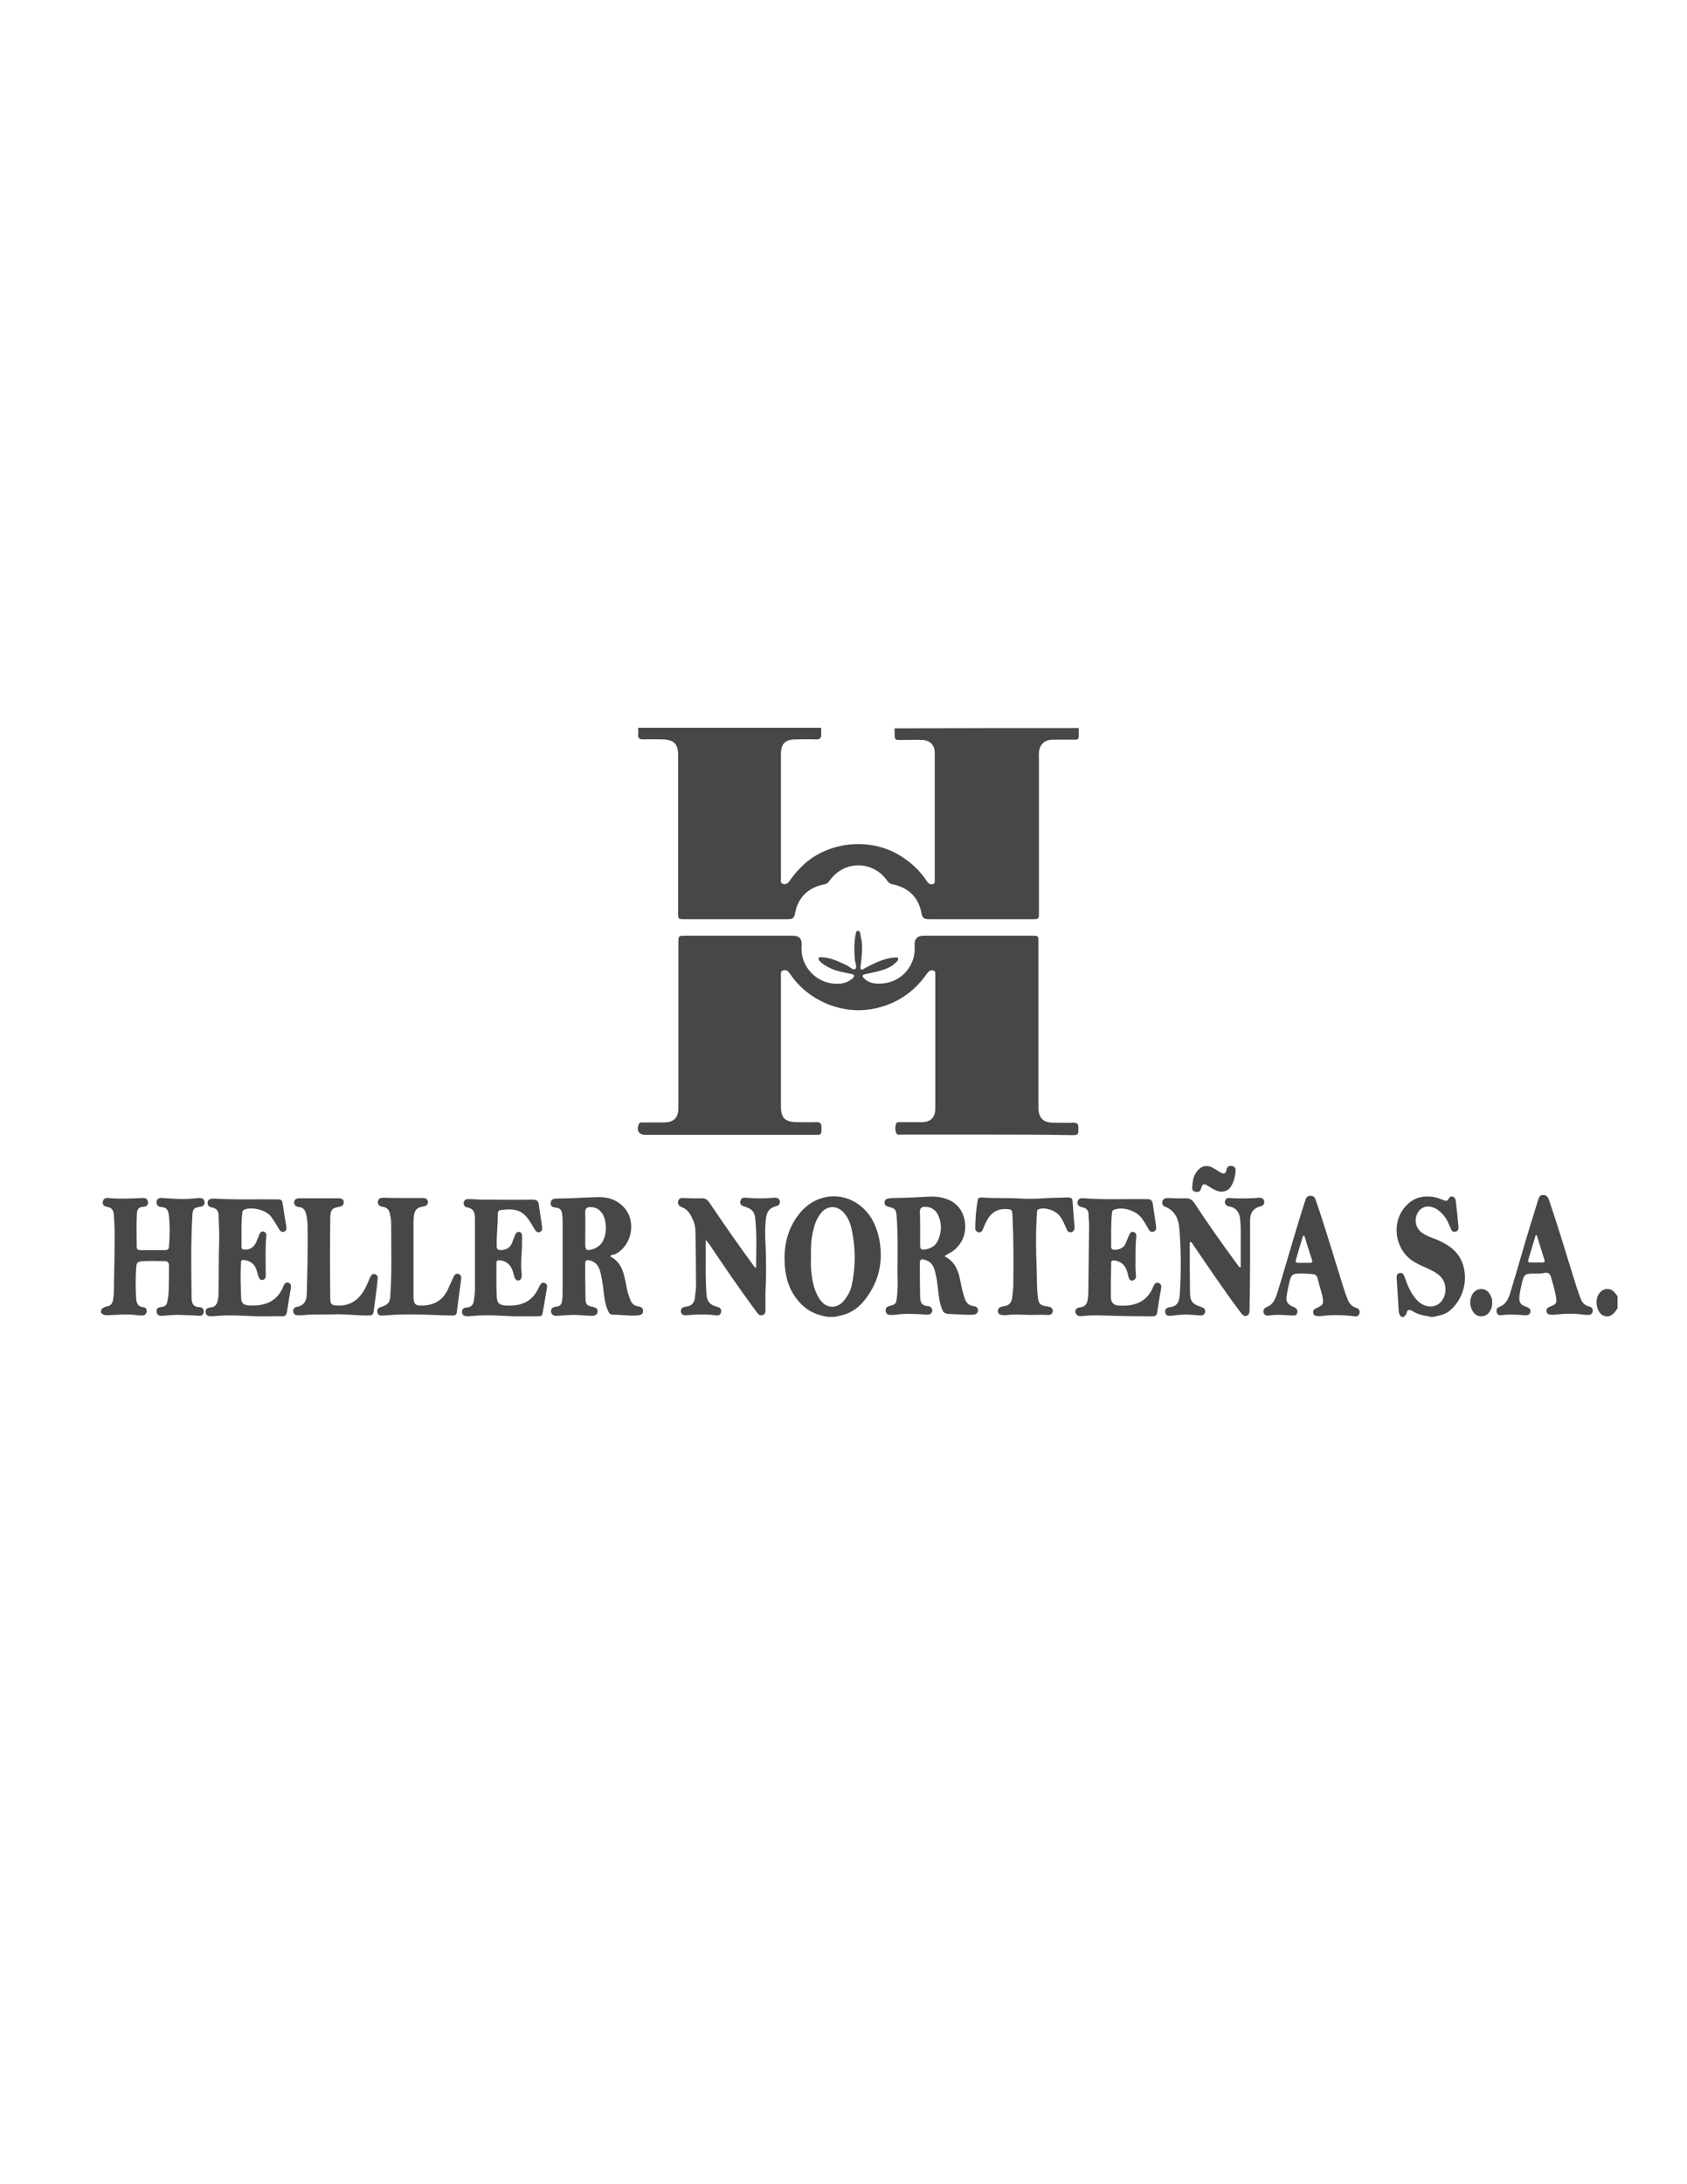 <?xml version="1.0" encoding="utf-8"?>
<!-- Generator: Adobe Illustrator 18.1.1, SVG Export Plug-In . SVG Version: 6.00 Build 0)  -->
<svg version="1.1" id="Layer_1" xmlns="http://www.w3.org/2000/svg" xmlns:xlink="http://www.w3.org/1999/xlink" x="0px" y="0px"
	 viewBox="0 0 612 792" enable-background="new 0 0 612 792" xml:space="preserve">
<g>
	<path fill="#474747" d="M391.3,264c0.2,5.1,0.3,4.1-3.8,4.2c-1.9,0-3.8,0-5.7,0c-2.9,0.1-4.7,1.8-4.9,4.7c-0.1,0.7,0,1.5,0,2.2
		c0,18.6,0,37.2,0,55.8c0,2.4,0,2.4-2.5,2.4c-12.5,0-25,0-37.5,0c-1.6,0-2.3-0.4-2.6-2.1c-1-5.7-4.7-9.4-10.4-10.5
		c-0.9-0.2-1.5-0.6-2-1.3c-5.3-7.5-15.7-7.5-21,0c-0.5,0.7-1.1,1.2-2,1.3c-5.7,1.1-9.5,4.8-10.5,10.6c-0.3,1.7-1,2-2.5,2
		c-12.5,0-25.1,0-37.6,0c-2.2,0-2.3,0-2.3-2.3c0-19,0-38,0-57.1c0-4.2-1.5-5.7-5.7-5.8c-2.3,0-4.5-0.1-6.8,0c-1.5,0.1-2.2-0.5-2-2
		c0.1-0.7,0-1.5,0-2.2c22.1,0,44.3,0,66.4,0c0,0.7,0,1.5,0,2.2c0.2,1.5-0.5,2.1-2,2c-2.4-0.1-4.8,0-7.3,0c-3.7,0-5.3,1.6-5.3,5.3
		c0,15,0,30,0,45.1c0,0.7-0.3,1.7,0.7,2c1,0.3,1.8-0.1,2.4-1c1.6-2.4,3.5-4.5,5.6-6.4c9.5-8.3,24.5-9.4,35.1-2.5
		c3.7,2.4,6.8,5.3,9.2,9c0.5,0.8,1.2,1.2,2.1,1c0.9-0.2,0.7-0.9,0.7-1.5c0-15.4,0-30.8,0-46.2c0-2.8-1.8-4.5-4.6-4.6
		c-1.9-0.1-3.8,0-5.7,0c-4.9,0-4.1,0.6-4.3-4.2C347,264,369.2,264,391.3,264z"/>
	<path fill="#474747" d="M36.7,475c0.5-0.8,1.3-1.1,2.1-1.3c1.4-0.2,2-1.1,2.2-2.3c0.1-0.9,0.3-1.9,0.3-2.8
		c0.1-7.2,0.3-14.4,0.3-21.7c0-2.1-0.2-4.2-0.3-6.3c-0.1-1.5-0.6-2.8-2.5-3c-1-0.1-1.7-0.8-1.5-1.8c0.1-1.1,1-1.5,1.9-1.4
		c4.1,0.4,8.2,0.2,12.3,0c1.1-0.1,2.1,0.2,2.2,1.5c0.1,1.3-0.8,1.7-2,1.7c-1.3,0.1-1.9,0.9-2,2.1c-0.3,4.2-0.1,8.3-0.1,12.5
		c0,0.8,0.5,1.1,1.3,1.1c3,0,6,0,9,0c0.9,0,1.4-0.4,1.4-1.3c0.3-3.9,0.4-7.9-0.1-11.8c-0.2-1.5-1-2.4-2.5-2.5
		c-1.1-0.1-2-0.5-1.9-1.9c0.1-1.3,1.2-1.5,2.3-1.4c3.1,0.2,6.2,0.5,9.3,0.3c1.3-0.1,2.6-0.2,3.9-0.3c1,0,1.8,0.3,1.9,1.4
		c0.1,1.2-0.6,1.7-1.7,1.8c-2.1,0.3-2.6,0.8-2.7,3c-0.6,9.9-0.4,19.8-0.3,29.7c0,2.3,0.5,3.6,2.9,3.7c0.9,0,1.6,0.6,1.5,1.7
		c-0.1,1.2-0.9,1.5-1.9,1.4c-2.1-0.2-4.2-0.2-6.3-0.3c-2.2-0.1-4.4,0.1-6.6,0.3c-1,0.1-2.1,0-2.3-1.4c-0.2-1.4,0.8-1.7,1.9-1.8
		c1.5-0.1,1.9-1.2,2.1-2.4c0.6-3,0.4-6,0.5-9c0-1.2,0-2.4,0-3.6c0-1-0.4-1.6-1.5-1.6c-2.9,0-5.9-0.2-8.8,0.1
		c-0.9,0.1-1.4,0.5-1.5,1.5c-0.4,4-0.3,8-0.1,12c0.1,1.6,0.7,3,2.6,3.1c0.9,0.1,1.4,0.8,1.2,1.7c-0.2,0.9-0.8,1.3-1.7,1.3
		c-0.8,0-1.7-0.1-2.5-0.2c-3.3-0.4-6.6,0-9.9,0.1c-1,0-1.9-0.1-2.5-1C36.7,475.6,36.7,475.3,36.7,475z"/>
	<path fill="#474747" d="M300.2,477.5c-3.6-0.6-6.9-1.9-9.5-4.6c-3.6-3.6-5.4-8-5.9-13c-0.7-7.2,0.5-13.9,5.1-19.7
		c5.8-7.4,15.7-8.6,22.8-2.5c3.7,3.2,5.5,7.5,6.4,12.3c1.4,8.3-0.6,15.7-6,22.1c-2.4,2.8-5.4,4.5-9,5.1c-0.4,0.1-0.8,0.2-1.2,0.3
		C301.9,477.5,301,477.5,300.2,477.5z M294.2,455.6c0,1.3-0.1,2.6,0,3.9c0.3,4,0.8,8,3.1,11.5c2.4,3.7,6.5,3.8,9.2,0.2
		c1.2-1.6,2.1-3.3,2.5-5.2c1.4-6.5,1.4-13.1,0.1-19.6c-0.5-2.6-1.4-5.1-3.3-7c-2.4-2.4-5.8-2.2-7.9,0.4c-1.4,1.7-2.2,3.6-2.7,5.7
		C294.3,448.7,294.1,452.1,294.2,455.6z"/>
	<path fill="#474747" d="M508.3,477.5c-0.6-0.7-0.9-1.5-0.9-2.3c-0.2-3.8-0.5-7.7-0.7-11.5c-0.1-0.9-0.1-1.9,1.1-2.1
		c1.2-0.2,1.5,0.8,1.8,1.6c1.1,3,2.2,5.9,4.5,8.3c2.5,2.6,6.1,3,8.3,0.9c2.6-2.5,2.7-7,0.1-9.6c-1.3-1.3-3-2.1-4.7-2.9
		c-1.6-0.7-3.2-1.4-4.7-2.3c-7.4-4.3-8.7-15.1-2.5-20.9c2.6-2.5,5.7-3.2,9.2-2.7c1.4,0.2,2.7,0.7,3.9,1.2c0.8,0.3,1.4,0.4,1.8-0.5
		c0.3-0.6,0.8-1,1.5-0.8c0.7,0.2,1,0.8,1.1,1.4c0.4,3.2,0.7,6.4,1,9.6c0.1,0.8-0.2,1.5-1,1.7c-1,0.3-1.5-0.3-1.8-1.1
		c-0.7-1.6-1.3-3.3-2.5-4.7c-1.2-1.4-2.5-2.6-4.3-3.1c-1.8-0.6-3.8,0-4.9,1.6c-1.8,2.5-1.2,6.1,1.4,7.8c1.6,1.1,3.4,1.7,5.2,2.4
		c3.8,1.6,7.2,3.7,9,7.7c2.7,6.1,0.9,13.7-4.2,18c-1.7,1.5-3.9,1.8-6,2.3c-0.3,0-0.6,0-0.9,0c-1.9-0.4-4-0.6-5.8-1.6
		c-0.7-0.4-1.4-0.9-2.1-0.9c-1,0-0.7,1.3-1.3,1.8c-0.2,0.2-0.4,0.5-0.6,0.7C509,477.5,508.7,477.5,508.3,477.5z"/>
	<path fill="#474747" d="M586.8,474.4c-1.6,2.5-2.9,3.3-4.7,2.8c-1.8-0.5-3-2.7-2.9-5.3c0.1-2.9,2.3-5,4.7-4.4
		c1.4,0.3,2.1,1.5,2.9,2.5C586.8,471.4,586.8,472.9,586.8,474.4z"/>
	<path fill="#474747" d="M358.1,411.4c-10.3,0-20.7,0-31,0c-0.7,0-1.6,0.3-2-0.6c-0.4-1.1-0.4-2.3,0-3.4c0.3-0.6,1-0.5,1.6-0.5
		c2.6,0,5.2,0,7.7,0c3.2,0,4.9-1.7,4.9-4.9c0-16.1,0-32.3,0-48.4c0-0.6,0.2-1.5-0.8-1.7c-1-0.2-1.6,0.3-2.2,1.1
		c-4.8,6.9-11.3,11.2-19.5,12.8c-11.3,2.2-23.5-2.9-30-12.4c-0.6-0.8-1-1.7-2.3-1.6c-0.8,0.1-1.2,0.4-1.2,1.2c0,0.4,0,0.7,0,1.1
		c0,15.7,0,31.3,0,47c0,4.3,1.4,5.7,5.8,5.8c2.3,0,4.6,0.1,7,0c1.5-0.1,2,0.6,1.9,2c0,0.4,0,0.8,0,1.3c0,0.8-0.4,1.3-1.2,1.3
		c-0.5,0-0.9,0-1.4,0c-20.4,0-40.8,0-61.2,0c-2.4,0-3.4-1.5-2.5-3.8c0.3-0.8,1-0.7,1.6-0.7c2.5,0,5.1,0,7.6,0c3.5,0,5.2-1.7,5.2-5.2
		c0-19.9,0-39.8,0-59.8c0-2.7,0-2.7,2.7-2.7c12.9,0,25.8,0,38.7,0c2.5,0,3.5,1.1,3.3,3.6c-0.6,8.2,6.4,14.8,14.6,13.7
		c1.3-0.2,2.5-0.7,3.6-1.6c0.4-0.3,0.9-0.7,0.8-1.3c-0.2-0.5-0.8-0.5-1.2-0.6c-2.5-0.5-5-0.9-7.3-2c-1.5-0.7-2.8-1.4-3.9-2.6
		c-0.3-0.3-0.6-0.7-0.4-1.1c0.2-0.4,0.6-0.3,1-0.3c3.3,0.1,6.2,1.5,9.1,2.9c1.1,0.5,2.4,1.9,3.1,1.4c0.9-0.7,0-2.3-0.1-3.5
		c-0.2-2.9-0.3-5.7,0.2-8.5c0.1-0.7,0.2-1.9,1-1.9c0.7,0,0.8,1.1,0.9,1.8c0.9,3.4,0.5,6.8,0.1,10.2c0,0.3-0.1,0.5-0.1,0.8
		c0,0.4-0.2,0.9,0.2,1.2c0.4,0.3,0.8-0.1,1.1-0.3c2.8-1.5,5.7-3,8.9-3.7c0.7-0.2,1.5-0.2,2.2-0.3c0.4,0,1.1-0.2,1.2,0.4
		c0.2,0.5-0.3,0.9-0.6,1.2c-1.6,1.7-3.7,2.6-5.9,3.2c-1.7,0.5-3.5,0.8-5.2,1.2c-0.4,0.1-0.9,0.1-1.1,0.5c-0.2,0.5,0.3,0.9,0.6,1.2
		c1.9,1.8,4.3,1.9,6.7,1.7c7-0.6,12.1-6.8,11.5-13.7c-0.2-2.3,0.9-3.6,3.2-3.6c13.2,0,26.4,0,39.5,0c2.2,0,2.2,0,2.2,2.2
		c0,19.5,0,38.9,0,58.4c0,0.7,0,1.4,0,2.1c0.2,3.5,1.8,5,5.3,5.1c2.5,0,5,0.1,7.4,0c1.3,0,1.8,0.4,1.8,1.7c0,2.8,0.1,2.8-2.8,2.8
		C378.4,411.4,368.2,411.4,358.1,411.4z"/>
	<path fill="#474747" d="M221.4,455.6c4.3,2.2,5,6.4,5.8,10.6c0.3,1.8,0.8,3.5,1.5,5.2c0.5,1.3,1.4,2.1,2.8,2.3
		c1,0.1,1.9,0.6,1.8,1.8c-0.1,1.2-1.1,1.4-2.1,1.5c-3,0.2-6-0.3-9-0.3c-1,0-1.4-0.8-1.7-1.6c-1.1-2.4-1.3-5-1.6-7.5
		c-0.3-2.4-0.6-4.7-1.3-7c-0.6-1.9-1.8-3.2-3.8-3.6c-1-0.2-1.5,0.1-1.5,1.2c0,4.2,0,8.4,0.1,12.7c0,2.1,0.6,2.6,2.7,3
		c1,0.2,1.8,0.6,1.7,1.7c-0.1,1.1-0.9,1.5-1.9,1.5c-1.9,0-3.9-0.2-5.8-0.3c-2.3-0.1-4.5,0.2-6.8,0.3c-1.1,0.1-2.2-0.1-2.4-1.5
		c-0.1-1.3,0.9-1.7,2-1.8c1.2-0.1,1.9-0.9,2-2.1c0.1-0.8,0.2-1.7,0.2-2.5c0-9,0-17.9,0-26.9c0-0.7-0.1-1.5-0.2-2.2
		c-0.1-1.4-0.9-2.1-2.2-2.2c-1.1-0.1-2.1-0.4-1.9-1.8c0.1-1.3,1.2-1.5,2.2-1.5c4.9,0,9.7-0.4,14.5-0.5c3.9-0.2,7.5,0.9,10.2,4.1
		c4.3,5.2,2.3,13.9-3.8,16.7C222.3,454.9,221.7,455,221.4,455.6z M219.8,444.7c-0.1-1.2-0.3-2.7-0.9-4c-1-1.8-2.4-3-4.6-3
		c-1.4,0-2,0.4-2,1.9c0.1,3.8,0,7.6,0,11.4c0,2.3,0.5,2.6,2.6,2C218.2,452,219.8,449.4,219.8,444.7z"/>
	<path fill="#474747" d="M342.6,455.5c5,2.5,5.4,7.2,6.3,11.5c0.3,1.3,0.7,2.7,1.1,3.9c0.5,1.5,1.5,2.5,3.1,2.7
		c1,0.1,1.8,0.6,1.7,1.7c-0.1,1-1,1.4-1.8,1.4c-1.8,0.1-3.6,0-5.4-0.1c-0.8,0-1.6-0.1-2.4-0.1c-2.7-0.1-3-0.3-3.8-2.8
		c-1-3-1-6.2-1.5-9.3c-0.3-1.7-0.6-3.3-1.2-4.9c-0.7-1.6-2-2.4-3.6-2.8c-0.9-0.2-1.4,0.1-1.4,1.1c0,4.2,0,8.4,0.1,12.6
		c0.1,2.1,0.7,3,2.8,3.2c0.9,0.1,1.6,0.6,1.6,1.6c-0.1,1.2-0.9,1.5-1.9,1.5c-1.1,0-2.2-0.2-3.3-0.2c-2.6-0.1-5.3-0.2-7.9,0.2
		c-0.7,0.1-1.5,0.1-2.2,0.1c-0.9,0-1.5-0.5-1.6-1.5c-0.1-0.9,0.4-1.5,1.3-1.7c2.5-0.7,2.5-0.8,2.8-3.4c0.3-2.7,0.3-5.5,0.2-8.2
		c0-6.9,0.2-13.8-0.3-20.7c-0.2-2.7-0.4-3.1-3-3.7c-0.8-0.2-1.4-0.6-1.4-1.5c0-0.9,0.5-1.4,1.3-1.5c0.6-0.1,1.3-0.2,1.9-0.2
		c4.4,0,8.7-0.3,13.1-0.5c5.5-0.2,10.6,1.7,12.4,7.2c1.8,5.7-0.7,11.4-6.1,13.8C343.4,455.1,343.2,455.2,342.6,455.5z M333.8,445.4
		c0,2.1,0,4.2,0,6.3c0,1.1,0.5,1.6,1.5,1.4c2.2-0.3,4.1-1.2,5-3.4c1.3-2.9,1.4-5.8,0.2-8.7c-0.9-2.3-2.7-3.4-5-3.4
		c-1.2,0-1.8,0.5-1.8,1.8C333.8,441.4,333.8,443.4,333.8,445.4z"/>
	<path fill="#474747" d="M450.1,459.6c0-2.8,0-5.5,0-8.3c0-3.1,0.1-6.1-0.2-9.2c-0.3-2.4-1.3-4.1-3.8-4.6c-0.2,0-0.3-0.1-0.5-0.1
		c-0.9-0.3-1.4-1-1.2-1.9c0.2-1,1-1.2,1.8-1.1c2.4,0.2,4.8,0.2,7.3,0.1c1.1,0,2.1-0.1,3.2-0.2c0.9,0,1.7,0.2,1.9,1.2
		c0.2,1-0.3,1.7-1.3,1.9c-2.7,0.7-3.8,2.5-3.8,5.1c0,5.1,0,10.1,0,15.2c0,5.7-0.1,11.4-0.2,17.1c0,0.9,0,1.9-1,2.3
		c-1.1,0.4-1.7-0.5-2.3-1.3c-6-7.9-11.4-16.1-17-24.2c-0.3-0.5-0.5-1-1.1-1.3c-0.4,0.2-0.3,0.6-0.3,0.8c0,5.7,0,11.5,0.1,17.2
		c0,3.6,0.8,4.6,4.3,5.7c0.8,0.3,1.3,0.7,1.2,1.6c-0.1,0.9-0.7,1.4-1.6,1.4c-1.3-0.1-2.6-0.2-3.9-0.3c-2.3-0.2-4.6,0.2-6.9,0.4
		c-1.1,0.1-2-0.1-2.1-1.3c-0.2-1.1,0.7-1.7,1.6-1.8c2.9-0.3,3.5-2.1,3.7-4.6c0.5-8.1,0.5-16.2-0.2-24.3c-0.3-3.2-1.6-6.1-5-7.5
		c-0.9-0.3-1.4-1-1.1-2c0.3-1,1.1-1.2,2-1.2c2.2,0.1,4.3,0.2,6.5,0.1c1.4,0,2.2,0.5,3,1.6c5,7.6,10.2,15,15.6,22.3
		C449.1,458.8,449.3,459.4,450.1,459.6z"/>
	<path fill="#474747" d="M256,449.7c0.1,6.8-0.2,13.3,0.3,19.8c0.2,2.4,1.3,3.7,3.7,4.3c1,0.3,1.8,0.6,1.6,1.9
		c-0.2,1.3-1.2,1.4-2.2,1.2c-3.4-0.4-6.7-0.3-10.1,0c-1.1,0.1-2.1,0-2.3-1.3c-0.1-1.3,0.9-1.7,1.9-1.8c2-0.2,3-1.4,3.2-3.3
		c0.2-1.6,0.4-3.1,0.4-4.7c0-6.4-0.1-12.7-0.2-19.1c0-1.8-0.4-3.4-1.2-5c-0.8-1.8-1.9-3.3-3.8-4c-0.9-0.3-1.5-1-1.3-2.1
		c0.3-1.1,1.1-1.3,2.1-1.2c2.2,0.1,4.3,0.2,6.5,0.1c1.3,0,2,0.5,2.7,1.5c5.1,7.5,10.3,15.1,15.7,22.4c0.3,0.5,0.7,0.9,1.1,1.4
		c0.1-0.2,0.2-0.3,0.2-0.5c0-5.8,0.3-11.6-0.3-17.4c-0.2-2.4-1.3-3.6-3.6-4.3c-0.2-0.1-0.4-0.1-0.6-0.2c-1-0.3-1.4-0.9-1.2-1.9
		c0.2-1,0.9-1.3,1.9-1.2c3.4,0.3,6.8,0.3,10.3,0c1-0.1,1.9,0.2,2.1,1.2c0.2,1.1-0.5,1.7-1.4,1.9c-2.3,0.5-3.3,2-3.6,4.2
		c-0.5,3.8-0.3,7.7-0.1,11.5c0.1,4.3,0.2,8.5,0,12.8c-0.2,2.9-0.1,5.8-0.1,8.7c0,1,0,2-1.2,2.3c-1.1,0.3-1.6-0.6-2.1-1.3
		c-6-8-11.6-16.3-17.2-24.6C256.9,450.8,256.8,450.2,256,449.7z"/>
	<path fill="#474747" d="M96.2,477.3c-4.7,0.1-9.9-0.5-15.2-0.3c-1.4,0.1-2.8,0.2-4.3,0.3c-1,0-1.9-0.2-2.1-1.4
		c-0.2-1.2,0.6-1.7,1.7-1.8c1.7-0.1,2.4-1.1,2.7-2.6c0.3-1.4,0.3-2.8,0.3-4.2c0.1-5.7,0-11.4,0.2-17.1c0.1-3.2-0.1-6.4-0.2-9.6
		c0-1.4-0.7-2.4-2.2-2.7c-1-0.2-1.9-0.6-1.8-1.8c0.1-1.3,1.2-1.5,2.2-1.5c7.8,0.5,15.6,0.2,23.4,0.3c0.9,0,1.5,0.3,1.6,1.3
		c0.4,2.9,0.9,5.8,1.4,8.7c0.1,0.8-0.1,1.4-0.8,1.7c-0.8,0.4-1.4-0.2-1.8-0.8c-1-1.6-1.9-3.3-3.1-4.8c-1.9-2.3-6.8-3.5-9.5-2.4
		c-0.6,0.2-0.8,0.7-0.8,1.2c-0.5,4.1-0.2,8.2-0.3,12.3c0,0.7,0.4,1,1.1,1c1.8,0.1,3.3-0.7,4.1-2.4c0.5-0.9,0.8-2,1.2-2.9
		c0.3-0.8,0.8-1.5,1.7-1.2c0.9,0.3,1,1,0.9,1.8c-0.4,4.4-0.2,8.7-0.2,13.1c0,0.4,0,0.7,0,1.1c0,0.7-0.3,1.4-1.1,1.5
		c-0.9,0.2-1.2-0.5-1.5-1.1c-0.3-0.9-0.5-1.8-0.8-2.7c-0.7-2-2.2-3.1-4.4-3.4c-0.8-0.1-1.2,0.1-1.2,1c-0.2,4.4-0.1,8.7,0.1,13.1
		c0.1,1.4,0.9,2.2,2.3,2.3c5.7,0.5,10.7-1,13-6.9c0.3-0.8,0.8-1.6,1.8-1.3c1,0.3,1.1,1.2,0.9,2.1c-0.5,2.9-1,5.7-1.4,8.6
		c-0.2,1.1-0.7,1.5-1.8,1.5C100.6,477.2,98.6,477.3,96.2,477.3z"/>
	<path fill="#474747" d="M403,464.4c0,2,0,4,0,6c0,1.9,1,2.9,2.9,3c5.8,0.4,10.3-1.4,12.5-6.9c0.3-0.8,0.8-1.6,1.9-1.3
		c1,0.3,1.1,1.2,0.9,2.1c-0.5,2.9-1,5.7-1.4,8.6c-0.2,1.3-0.9,1.4-2,1.4c-5.8,0-11.6-0.1-17.4-0.3c-2.6-0.1-5.2-0.1-7.7,0.2
		c-0.9,0.1-1.7,0.1-2.3-0.7c-0.7-1-0.2-2.3,1.2-2.4c2-0.2,2.8-1.2,3-3c0.1-0.6,0.2-1.3,0.2-1.9c0.1-8.3,0.2-16.6,0.3-25
		c0-1.3-0.2-2.5-0.2-3.8c0-1.4-0.7-2.3-2.1-2.6c-1-0.2-2.1-0.6-1.9-1.9c0.2-1.4,1.3-1.5,2.4-1.4c7.6,0.6,15.3,0.2,22.9,0.3
		c1.2,0,1.8,0.5,2,1.7c0.4,2.7,0.8,5.4,1.2,8.1c0.1,0.9,0,1.7-0.9,2c-0.9,0.4-1.5-0.3-1.9-1c-0.8-1.4-1.6-2.9-2.6-4.1
		c-2.1-2.6-6.6-4-9.7-2.9c-0.6,0.2-0.9,0.5-0.9,1.1c-0.4,4.1-0.3,8.2-0.3,12.3c0,0.9,0.5,1.2,1.3,1.2c1.7-0.1,3.1-0.6,3.9-2.2
		c0.4-1,0.8-1.9,1.2-2.9c0.3-0.8,0.7-1.6,1.6-1.4c1.1,0.2,1.2,1.1,1.1,2c-0.4,3.5-0.2,7-0.3,10.6c0,1,0.1,2.1,0.2,3.1
		c0.1,0.9-0.2,1.6-1.1,1.9c-1,0.3-1.4-0.5-1.6-1.3c-0.2-0.7-0.3-1.3-0.5-2c-0.7-2.1-2-3.5-4.3-3.9c-1.1-0.2-1.6,0-1.5,1.2
		C403.1,460.3,403,462.3,403,464.4C403,464.4,403,464.4,403,464.4z"/>
	<path fill="#474747" d="M189,477.3c-4.7,0.1-10-0.6-15.3-0.3c-1.3,0.1-2.6,0.2-3.9,0.3c-1.1,0-2.1-0.2-2.2-1.5
		c-0.1-1.2,0.7-1.6,1.8-1.7c1.5-0.1,2.3-1,2.5-2.4c0.2-1.4,0.4-2.8,0.4-4.2c0-8.4,0-16.9,0-25.3c0-2.1-0.2-4-2.9-4.4
		c-0.8-0.1-1.2-0.8-1.2-1.6c0.1-1,0.8-1.4,1.6-1.4c1.9,0,3.8,0.2,5.7,0.2c5.9,0,11.8,0.1,17.7,0c1.5,0,2.2,0.5,2.3,2
		c0.3,2.5,0.8,5,1.1,7.5c0.1,0.8,0.3,1.8-0.7,2.2c-1.1,0.5-1.6-0.4-2.1-1.2c-1.1-1.8-2-3.6-3.5-5c-2.6-2.4-5.7-2.1-8.8-1.7
		c-0.7,0.1-0.9,0.7-0.9,1.3c0,4-0.5,7.9-0.4,11.8c0,1.2,0.6,1.4,1.6,1.4c1.8-0.1,3.2-0.8,3.9-2.5c0.4-1,0.8-2.1,1.2-3.1
		c0.3-0.6,0.7-1.1,1.4-1c0.9,0.1,1.1,0.8,1.1,1.5c0,2.3,0,4.5-0.2,6.8c-0.1,2.1-0.2,4.2,0,6.3c0.1,0.6,0.1,1.3,0,1.9
		c-0.1,0.6-0.5,1.1-1.1,1.1c-0.6,0.1-1-0.3-1.3-0.8c-0.3-0.6-0.4-1.3-0.6-2c-0.8-2.8-2.3-4.2-4.8-4.5c-0.9-0.1-1.3,0.1-1.3,1
		c0,4-0.1,8,0.1,12c0.1,2.7,1,3.3,3.7,3.4c4.1,0.2,7.8-0.8,10.3-4.3c0.6-0.9,1.1-1.9,1.6-2.9c0.4-0.7,0.8-1.3,1.7-1
		c0.9,0.2,1.1,1,0.9,1.8c-0.5,3.1-1,6.2-1.6,9.4c-0.2,0.9-0.9,0.9-1.6,0.9C193.5,477.3,191.5,477.3,189,477.3z"/>
	<path fill="#474747" d="M373.3,476.8c-2.8-0.1-5.6-0.3-8.4,0.1c-0.3,0-0.6,0-0.9,0c-1-0.1-2-0.3-2-1.5c0-1.2,0.9-1.5,1.9-1.7
		c2.1-0.3,3-1.1,3.3-3.2c0.2-1.4,0.3-2.8,0.4-4.2c0.1-8.5,0.1-17.1-0.3-25.6c-0.1-2.1-0.3-2.2-2.4-2.3c-4-0.1-6.1,2.2-7.5,5.4
		c-0.4,0.8-0.6,1.6-1,2.3c-0.3,0.6-0.9,0.9-1.6,0.7c-0.6-0.2-1-0.7-1-1.3c0-3.5,0.3-6.9,0.9-10.4c0.1-0.8,0.8-0.9,1.5-0.9
		c4.7,0.4,9.4,0.1,14.1,0.4c4.4,0.3,8.7-0.2,13.1-0.3c1.4,0,2.7-0.1,4.1-0.1c1,0,1.6,0.3,1.6,1.4c0.2,3.1,0.5,6.2,0.7,9.3
		c0.1,0.8-0.2,1.6-1.1,1.9c-1,0.2-1.5-0.4-1.8-1.2c-0.7-1.6-1.3-3.2-2.4-4.6c-1.6-2.1-5.1-3.3-7.5-2.6c-0.7,0.2-0.8,0.6-0.8,1.2
		c-0.5,7-0.4,14-0.1,21c0.1,3.2,0,6.4,0.4,9.6c0.3,2.5,0.7,3.1,3.2,3.5c0.2,0,0.4,0,0.6,0.1c1,0.1,1.7,0.7,1.6,1.7
		c-0.1,1.1-1,1.4-2,1.3C377.5,476.7,375.4,476.8,373.3,476.8z"/>
	<path fill="#474747" d="M557.4,461.8c-4.5,0-4.5,0-5.5,4.4c-0.3,1.3-0.6,2.6-0.7,3.9c-0.2,2.1,0.4,3,2.3,3.7
		c0.9,0.3,1.9,0.7,1.7,1.9c-0.2,1.2-1.3,1.3-2.2,1.2c-2.8-0.2-5.6-0.4-8.3,0c-0.8,0.1-1.5-0.1-1.7-1c-0.2-0.8-0.1-1.6,0.7-1.9
		c3.1-1.1,3.8-3.9,4.6-6.6c2.3-7.5,4.4-15.1,6.7-22.6c1-3.2,2-6.4,3-9.7c0.3-0.9,0.5-1.8,1.8-1.8c1.3,0,1.7,0.7,2.1,1.7
		c3.6,10.5,6.7,21.1,10,31.6c0.4,1.3,0.9,2.5,1.3,3.7c0.6,1.8,1.5,3.1,3.5,3.5c0.8,0.2,1.2,0.8,1.1,1.7c-0.1,0.8-0.7,1.3-1.5,1.3
		c-0.6,0-1.3,0-1.9-0.1c-3.4-0.5-6.8-0.4-10.2,0c-0.6,0.1-1.2,0-1.7,0c-0.8,0-1.4-0.5-1.5-1.3c-0.1-0.8,0.4-1.2,1.1-1.5
		c2.6-1,2.8-1.4,2.3-4.1c-0.4-2.2-1.1-4.4-1.7-6.6c-0.3-1.2-0.9-1.8-2.2-1.7C559.2,461.9,558.3,461.8,557.4,461.8z M557.5,447.9
		c-0.1,0-0.3,0-0.4,0c-0.9,3-1.8,6-2.7,9c-0.2,0.6,0.2,0.9,0.8,0.9c1.5,0,2.9,0,4.4,0c0.6,0,0.9-0.4,0.7-0.9
		C559.4,453.9,558.4,450.9,557.5,447.9z"/>
	<path fill="#474747" d="M472.9,461.8c-0.1,0-0.1,0-0.2,0c-4.2,0-4.2,0-5.2,4.2c-0.3,1.2-0.5,2.5-0.7,3.7c-0.4,2.2,0.2,3.2,2.2,4.1
		c0.3,0.1,0.7,0.3,1,0.5c0.6,0.4,0.8,1,0.6,1.7c-0.1,0.7-0.6,1-1.2,1c-0.4,0-0.7,0-1.1,0c-2.6-0.2-5.2-0.4-7.9,0c-0.9,0.1-1.7,0-2-1
		c-0.3-1.1,0.3-1.7,1.2-2.1c2.4-0.9,3.1-3.1,3.8-5.2c2.1-6.7,4-13.4,6-20.1c1.3-4.4,2.7-8.9,4.1-13.3c0.3-0.9,0.6-1.7,1.9-1.7
		c1.3,0,1.7,0.8,2,1.8c3.7,10.7,6.8,21.5,10.2,32.2c0.4,1.2,0.8,2.4,1.3,3.6c0.6,1.4,1.4,2.5,3,3c0.9,0.2,1.5,0.8,1.3,1.9
		c-0.2,1-0.9,1.4-1.9,1.2c-4-0.5-8-0.6-12-0.1c-0.5,0.1-1.1,0-1.6,0c-0.8-0.1-1.3-0.5-1.3-1.3c-0.1-0.7,0.3-1.2,1-1.5
		c2.7-1.2,2.9-1.6,2.3-4.5c-0.5-2.1-1.2-4.2-1.7-6.3c-0.3-1.2-0.9-1.6-2.1-1.6C474.8,461.9,473.9,461.8,472.9,461.8z M473.2,448.1
		c-0.2,0-0.3,0-0.5,0c-0.9,2.9-1.7,5.8-2.6,8.8c-0.2,0.7,0.1,1,0.8,1c1.5,0,3,0,4.4,0c0.6,0,0.9-0.3,0.7-0.9
		C475,454,474.1,451.1,473.2,448.1z"/>
	<path fill="#474747" d="M121.1,476.6c-4.5,0.1-7.9-0.1-11.2,0.3c-0.6,0.1-1.3,0-1.9,0c-0.8,0-1.5-0.3-1.6-1.2
		c-0.2-0.9,0.3-1.6,1.2-1.8c3.1-0.5,3.7-2.7,3.7-5.3c0.2-7.6,0.4-15.3,0.3-22.9c0-1.9-0.1-3.8-0.6-5.6c-0.3-1.3-1-2.3-2.5-2.4
		c-1-0.1-1.9-0.6-1.8-1.8c0.1-1.2,1.1-1.4,2.1-1.4c4.6,0,9.3,0,13.9,0c1,0,1.9,0.2,2,1.3c0.1,1.2-0.7,1.6-1.6,1.8
		c-2.6,0.4-3.3,1-3.3,4.4c-0.1,9.6-0.1,19.2,0,28.8c0,2.1,0.5,2.5,2.6,2.6c5.3,0.2,8.4-2.7,10.5-7.1c0.5-1.1,0.9-2.1,1.4-3.2
		c0.3-0.7,0.8-1.3,1.7-1.1c0.9,0.2,1.1,1,1,1.7c-0.3,4-1,8.1-1.5,12.1c-0.2,1.1-1,1.2-1.9,1.2C128.9,477,124.4,476.4,121.1,476.6z"
		/>
	<path fill="#474747" d="M146.1,434.4c2.3,0,4.6,0,7,0c0.9,0,1.9,0.1,2.1,1.2c0.2,1.2-0.7,1.8-1.7,1.9c-2.5,0.3-3.3,1.7-3.4,4
		c0,0.5-0.1,1-0.1,1.6c0,8.9,0,17.8,0,26.7c0,0.5,0,1.1,0.1,1.6c0.1,1.4,0.9,2,2.3,2c4.5,0.1,8-1.5,10-5.7c0.7-1.5,1.4-3.1,2.1-4.6
		c0.3-0.7,0.8-1.4,1.7-1.2c0.9,0.2,1.2,1,1.1,1.9c-0.5,4-1.1,8-1.6,12.1c-0.2,1.2-1,1.1-1.9,1.1c-5.3-0.1-10.5-0.4-15.8-0.4
		c-3,0-6,0.2-9,0.4c-1,0.1-2,0-2.1-1.3c-0.2-1.3,0.7-1.6,1.7-1.9c2.1-0.7,2.9-1.6,3-3.9c0.6-8.9,0.3-17.8,0.3-26.7
		c0-1.1-0.3-2.2-0.5-3.3c-0.3-1.3-1.1-2.1-2.5-2.3c-1.1-0.1-2-0.7-1.8-2c0.2-1.2,1.2-1.3,2.2-1.3
		C141.6,434.4,143.8,434.4,146.1,434.4z"/>
	<path fill="#474747" d="M443.1,432.1c-1.3,0-2.4-0.6-3.4-1.2c-0.7-0.4-1.3-0.8-2-1.2c-0.9-0.5-1.5-0.3-1.8,0.7
		c-0.1,0.4-0.3,0.9-0.5,1.3c-0.5,0.6-1.2,0.6-1.9,0.4c-0.7-0.2-1.1-0.7-1-1.4c0.1-2.3,0.4-4.6,2.1-6.4c1.4-1.6,3.3-1.9,5.1-1
		c1.1,0.6,2.2,1.3,3.2,1.9c1,0.6,1.8,0.4,2-0.8c0.2-1.3,0.8-1.8,2-1.6c1.4,0.2,1.4,1.2,1.3,2.3c-0.2,1.7-0.6,3.4-1.5,4.9
		C445.9,431.4,444.7,432.1,443.1,432.1z"/>
	<path fill="#474747" d="M541.3,472.2c0.1,1-0.1,1.9-0.5,2.7c-0.6,1.4-1.7,2.3-3.3,2.4c-1.5,0.1-2.6-0.7-3.3-2
		c-1-1.7-1.1-3.5-0.4-5.3c0.7-1.7,2.1-2.6,3.6-2.6c1.6,0,2.8,1,3.5,2.7C541.2,470.8,541.4,471.5,541.3,472.2z"/>
</g>
</svg>

